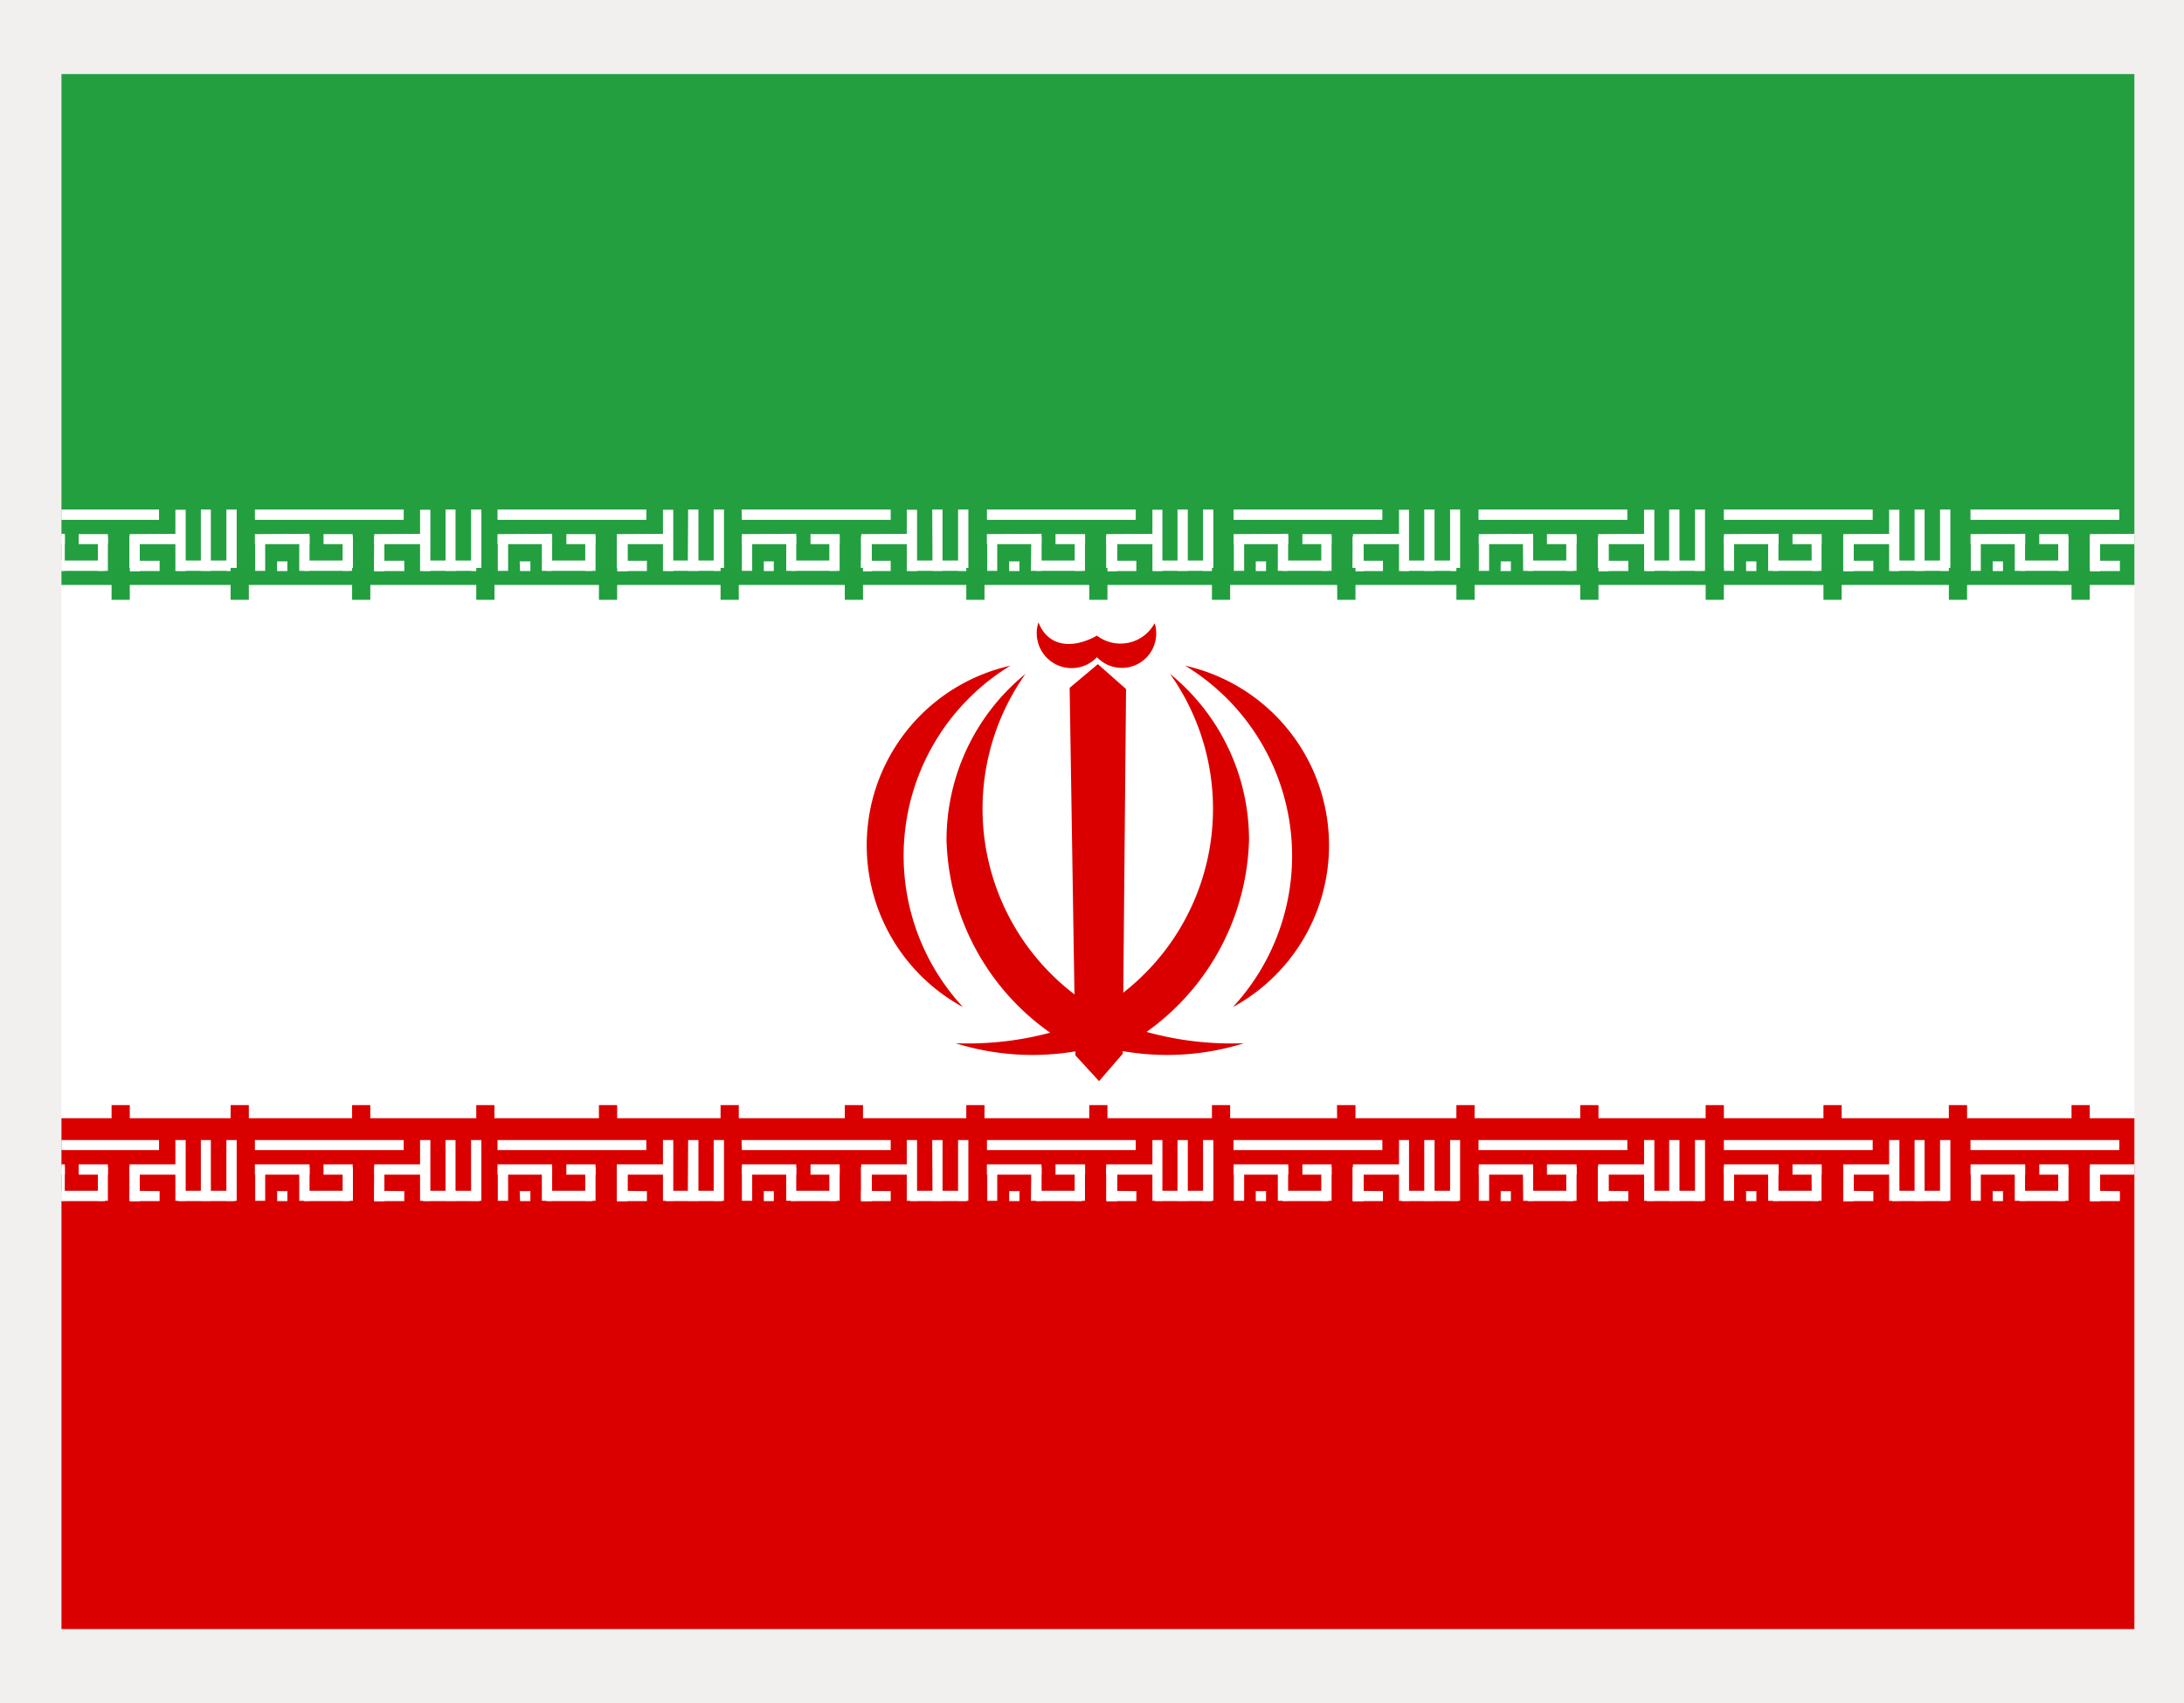 <svg xmlns="http://www.w3.org/2000/svg" xmlns:xlink="http://www.w3.org/1999/xlink" viewBox="0 0 29.5 23">
  <defs>
    <path id="reuse-0" d="M-75.738 14.761h.131v.455h-.135Z" data-name="Path 45"/>
    <path id="reuse-1" d="M-79.046 14.761h.135v.455h-.135Z" data-name="Path 52"/>
    <path id="reuse-2" d="M-72.463 14.761h.139v.455h-.139Z" data-name="Path 59"/>
    <path id="reuse-3" d="M-49.319 14.761h.144v.455h-.144Z" data-name="Path 66"/>
    <path id="reuse-4" d="M-69.166 14.761h.139v.455h-.139Z" data-name="Path 73"/>
    <path id="reuse-5" d="M-65.852 14.761h.139v.455h-.139Z" data-name="Path 80"/>
    <path id="reuse-6" d="M-62.525 14.761h.144v.455h-.144Z" data-name="Path 88"/>
    <path id="reuse-7" d="M-59.212 14.761h.139v.455h-.139Z" data-name="Path 95"/>
    <path id="reuse-8" d="M-55.898 14.761h.135v.455h-.135Z" data-name="Path 102"/>
    <path id="reuse-9" d="M-52.567 14.761h.135v.455h-.135Z" data-name="Path 109"/>
    <path id="reuse-10" d="M-82.393 14.761h.139v.455h-.139Z" data-name="Path 116"/>
    <path id="reuse-11" d="M-75.738 6.246h.131v.463h-.135Z" data-name="Path 123"/>
    <path id="reuse-12" d="M-79.046 6.246h.135v.463h-.135Z" data-name="Path 130"/>
    <path id="reuse-13" d="M-72.463 6.246h.139v.463h-.139Z" data-name="Path 137"/>
    <path id="reuse-14" d="M-49.319 6.246h.144v.463h-.144Z" data-name="Path 144"/>
    <path id="reuse-15" d="M-69.166 6.246h.139v.463h-.139Z" data-name="Path 151"/>
    <path id="reuse-16" d="M-65.852 6.246h.139v.463h-.139Z" data-name="Path 158"/>
    <path id="reuse-17" d="M-62.525 6.246h.144v.463h-.144Z" data-name="Path 165"/>
    <path id="reuse-18" d="M-59.212 6.246h.139v.463h-.139Z" data-name="Path 172"/>
    <path id="reuse-19" d="M-55.898 6.246h.135v.463h-.135Z" data-name="Path 179"/>
    <path id="reuse-20" d="M-52.567 6.246h.135v.463h-.135Z" data-name="Path 186"/>
    <path id="reuse-21" d="M-82.393 6.246h.139v.463h-.139Z" data-name="Path 193"/>
  </defs>
  <defs>
    <clipPath id="a">
      <path fill="rgba(0,0,0,0.7)" d="M-79.969 0h28v21h-28Z" data-name="Path 204"/>
    </clipPath>
  </defs>
  <g fill="#f1f0ee" stroke="#f1f0ee" data-name="Rectangle 85">
    <path stroke="none" d="M0 0h29.5v23H0z"/>
    <path fill="none" d="M.5.5H29v22H.5z"/>
  </g>
  <g fill-rule="evenodd" clip-path="url(#a)" transform="translate(80.799 1)">
    <path fill="#fff" d="M-84.345 0h36.748v21h-36.748Z" data-name="Path 40"/>
    <path fill="#da0000" d="M-84.345 14.101h36.748v6.9h-36.748Z" data-name="Path 41"/>
    <g fill="#fff" data-name="Group 73">
      <path d="M-77.356 14.396h2.01v.135h-2.01Zm.3.689h.139v.135h-.139Zm1.718 0v.135h-.4v-.139Zm.213-.689h.139v.82h-.139Z" data-name="Path 42"/>
      <path d="M-74.321 15.081v.139h-.763v-.139Zm-1.419-.324h.131v.464h-.135Z" data-name="Path 43"/>
      <path d="M-74.436 14.396h.139v.82h-.139Zm-.345 0h.135v.82h-.135Zm-1.837.328v.139h-.738v-.139Zm1.612 0v.139h-.738v-.139Z" data-name="Path 44"/>
      <use xlink:href="#reuse-0" data-name="Path 45"/>
      <use xlink:href="#reuse-0" data-name="Path 46"/>
      <path d="M-75.74 14.761h.131v.455h-.135Zm-1.612 0h.135v.455h-.135Zm1.181 0h.139v.455h-.139Zm-.586 0h.139v.455h-.139Z" data-name="Path 47"/>
      <path d="M-76.076 15.081v.139h-.619v-.139Zm.041-.357v.139h-.394v-.139Z" data-name="Path 48"/>
    </g>
    <g fill="#fff" data-name="Group 74">
      <path d="M-80.661 14.396h2.01v.135h-2.01Zm.3.689h.139v.135h-.144Zm1.718 0v.135h-.4v-.139Zm.213-.689h.139v.82h-.139Z" data-name="Path 49"/>
      <path d="M-77.627 15.081v.139h-.763v-.139Zm-1.419-.324h.135v.464h-.135Z" data-name="Path 50"/>
      <path d="M-77.741 14.396h.139v.82h-.139Zm-.345 0h.135v.82h-.135Zm-1.837.328v.139h-.738v-.139Zm1.612 0v.139h-.738v-.139Z" data-name="Path 51"/>
      <use xlink:href="#reuse-1" data-name="Path 52"/>
      <use xlink:href="#reuse-1" data-name="Path 53"/>
      <path d="M-79.046 14.761h.135v.455h-.135Zm-1.612 0h.135v.455h-.135Zm1.181 0h.135v.455h-.135Zm-.586 0h.139v.455h-.139Z" data-name="Path 54"/>
      <path d="M-79.383 15.081v.139h-.615v-.139Zm.041-.357v.139h-.394v-.139Z" data-name="Path 55"/>
    </g>
    <g fill="#fff" data-name="Group 75">
      <path d="M-74.079 14.396h2.01v.135h-2.01Zm.3.689h.144v.135h-.139Zm1.718 0v.135h-.4v-.139Zm.217-.689h.139v.82h-.139Z" data-name="Path 56"/>
      <path d="M-71.044 15.081v.139h-.763v-.139Zm-1.419-.324h.139v.464h-.139Z" data-name="Path 57"/>
      <path d="M-71.159 14.396h.139v.82h-.139Zm-.345 0h.139v.82h-.144Zm-1.837.328v.139h-.738v-.139Zm1.612 0v.139h-.738v-.139Z" data-name="Path 58"/>
      <use xlink:href="#reuse-2" data-name="Path 59"/>
      <use xlink:href="#reuse-2" data-name="Path 60"/>
      <path d="M-72.463 14.761h.138v.455h-.139Zm-1.612 0h.139v.455h-.139Zm1.181 0h.139v.455h-.139Zm-.586 0h.139v.455h-.139Z" data-name="Path 61"/>
      <path d="M-72.796 15.081v.139h-.623v-.139Zm.041-.357v.139h-.394v-.139Z" data-name="Path 62"/>
    </g>
    <g fill="#fff" data-name="Group 76">
      <path d="M-50.931 14.396h2.01v.135h-2.01Zm.3.689h.139v.135h-.139Zm1.718 0v.135h-.406v-.139Zm.217-.689h.135v.82h-.139Z" data-name="Path 63"/>
      <path d="M-47.896 15.081v.139h-.767v-.139Zm-1.419-.324h.139v.464h-.144Z" data-name="Path 64"/>
      <path d="M-48.006 14.396h.135v.82h-.141Zm-.349 0h.139v.82h-.139Zm-1.837.328v.139h-.738v-.139Zm1.612 0v.139h-.738v-.139Z" data-name="Path 65"/>
      <use xlink:href="#reuse-3" data-name="Path 66"/>
      <use xlink:href="#reuse-3" data-name="Path 67"/>
      <path d="M-49.319 14.761h.144v.455h-.144Zm-1.608 0h.139v.455h-.139Zm1.181 0h.139v.455h-.139Zm-.587 0h.14v.455h-.14Z" data-name="Path 68"/>
      <path d="M-49.646 15.081v.139h-.623v-.139Zm.041-.357v.139h-.394v-.139Z" data-name="Path 69"/>
    </g>
    <g fill="#fff" data-name="Group 77">
      <path d="M-70.782 14.396h2.014v.135h-2.01Zm.3.689h.135v.135h-.135Zm1.714 0v.135h-.4v-.139Zm.217-.689h.139v.82h-.139Z" data-name="Path 70"/>
      <path d="M-67.743 15.081v.139h-.763v-.139Zm-1.423-.324h.139v.464h-.139Z" data-name="Path 71"/>
      <path d="M-67.858 14.396h.139v.82h-.139Zm-.349 0h.139v.82h-.135Zm-1.837.328v.139h-.734v-.139Zm1.612 0v.139h-.734v-.139Z" data-name="Path 72"/>
      <use xlink:href="#reuse-4" data-name="Path 73"/>
      <use xlink:href="#reuse-4" data-name="Path 74"/>
      <path d="M-69.166 14.761h.139v.455h-.139Zm-1.612 0h.139v.455h-.139Zm1.181 0h.139v.455h-.139Zm-.582 0h.135v.455h-.135Z" data-name="Path 75"/>
      <path d="M-69.498 15.081v.139h-.619v-.139Zm.041-.357v.139h-.394v-.139Z" data-name="Path 76"/>
    </g>
    <g fill="#fff" data-name="Group 78">
      <path d="M-67.468 14.396h2.01v.135h-2.01Zm.3.689h.139v.135h-.139Zm1.718 0v.135h-.4v-.139Zm.217-.689h.135v.82h-.135Z" data-name="Path 77"/>
      <path d="M-64.433 15.081v.139h-.763v-.139Zm-1.419-.324h.139v.464h-.139Z" data-name="Path 78"/>
      <path d="M-64.549 14.396h.139v.82h-.139Zm-.345 0h.139v.82h-.139Zm-1.837.328v.139h-.738v-.139Zm1.612 0v.139h-.738v-.139Z" data-name="Path 79"/>
      <use xlink:href="#reuse-5" data-name="Path 80"/>
      <use xlink:href="#reuse-5" data-name="Path 81"/>
      <path d="M-65.852 14.761h.139v.455h-.139Zm-1.612 0h.135v.455h-.135Zm1.181 0h.139v.455h-.139Zm-.586 0h.139v.455h-.144Z" data-name="Path 82"/>
      <path d="M-66.183 15.081v.139h-.623v-.139Zm.041-.357v.139h-.4v-.139Z" data-name="Path 83"/>
    </g>
    <path fill="#239f40" d="M-84.345 0h36.748v6.9h-36.748Z" data-name="Path 84"/>
    <g fill="#fff" data-name="Group 79">
      <path d="M-64.137 14.396h2.01v.135h-2.01Zm.3.689h.139v.135h-.139Zm1.718 0v.135h-.406v-.139Zm.217-.689h.135v.82h-.135Z" data-name="Path 85"/>
      <path d="M-61.102 15.081v.139h-.763v-.139Zm-1.419-.324h.139v.464h-.144Z" data-name="Path 86"/>
      <path d="M-61.212 14.396h.135v.82h-.135Zm-.349 0h.139v.82h-.139Zm-1.837.328v.139h-.738v-.139Zm1.612 0v.139h-.738v-.139Z" data-name="Path 87"/>
      <use xlink:href="#reuse-6" data-name="Path 88"/>
      <use xlink:href="#reuse-6" data-name="Path 89"/>
      <path d="M-62.525 14.761h.144v.455h-.144Zm-1.608 0h.139v.455h-.139Zm1.181 0h.139v.455h-.139Zm-.587 0h.139v.455h-.139Z" data-name="Path 90"/>
      <path d="M-62.854 15.081v.139h-.623v-.139Zm.041-.357v.139h-.394v-.139Z" data-name="Path 91"/>
    </g>
    <g fill="#fff" data-name="Group 80">
      <path d="M-60.828 14.396h2.01v.135h-2.01Zm.3.689h.137v.135h-.139Zm1.723 0v.135h-.406v-.139Zm.213-.689h.139v.82h-.138Z" data-name="Path 92"/>
      <path d="M-57.793 15.081v.139h-.763v-.139Zm-1.419-.324h.139v.464h-.139Z" data-name="Path 93"/>
      <path d="M-57.904 14.396h.135v.82h-.135Zm-.349 0h.139v.82h-.139Zm-1.837.328v.139h-.734v-.139Zm1.612 0v.139h-.734v-.139Z" data-name="Path 94"/>
      <use xlink:href="#reuse-7" data-name="Path 95"/>
      <use xlink:href="#reuse-7" data-name="Path 96"/>
      <path d="M-59.212 14.761h.139v.455h-.139Zm-1.612 0h.139v.455h-.139Zm1.181 0h.139v.455h-.139Zm-.586 0h.139v.455h-.135Z" data-name="Path 97"/>
      <path d="M-59.545 15.081v.139h-.619v-.139Zm.041-.357v.139h-.4v-.139Z" data-name="Path 98"/>
    </g>
    <g fill="#fff" data-name="Group 81">
      <path d="M-57.514 14.396h2.01v.135h-2.01Zm.3.689h.139v.135h-.139Zm1.719 0v.135h-.4v-.139Zm.213-.689h.139v.82h-.139Z" data-name="Path 99"/>
      <path d="M-54.479 15.081v.139h-.763v-.139Zm-1.423-.324h.139v.464h-.139Z" data-name="Path 100"/>
      <path d="M-54.594 14.396h.139v.82h-.139Zm-.344 0h.135v.82h-.135Zm-1.837.328v.139h-.738v-.139Zm1.612 0v.139h-.738v-.139Z" data-name="Path 101"/>
      <use xlink:href="#reuse-8" data-name="Path 102"/>
      <use xlink:href="#reuse-8" data-name="Path 103"/>
      <path d="M-55.899 14.761h.135v.455h-.135Zm-1.616 0h.139v.455h-.139Zm1.185 0h.135v.455h-.132Zm-.586 0h.139v.455h-.139Z" data-name="Path 104"/>
      <path d="M-56.234 15.081v.139h-.619v-.139Zm.041-.357v.139h-.394v-.139Z" data-name="Path 105"/>
    </g>
    <g fill="#fff" data-name="Group 82">
      <path d="M-54.183 14.396h2.01v.135h-2.01Zm.3.689h.139v.135h-.139Zm1.718 0v.135h-.4v-.139Zm.213-.689h.139v.82h-.139Z" data-name="Path 106"/>
      <path d="M-51.148 15.081v.139h-.763v-.139Zm-1.419-.324h.135v.464h-.135Z" data-name="Path 107"/>
      <path d="M-51.262 14.396h.139v.82h-.139Zm-.345 0h.135v.82h-.135Zm-1.837.328v.139h-.738v-.139Zm1.612 0v.139h-.738v-.139Z" data-name="Path 108"/>
      <use xlink:href="#reuse-9" data-name="Path 109"/>
      <use xlink:href="#reuse-9" data-name="Path 110"/>
      <path d="M-52.567 14.761h.135v.455h-.135Zm-1.612 0h.135v.455h-.135Zm1.181 0h.139v.455h-.139Zm-.587 0h.139v.455h-.139Z" data-name="Path 111"/>
      <path d="M-52.903 15.081v.139h-.619v-.139Zm.041-.357v.139h-.392v-.139Z" data-name="Path 112"/>
    </g>
    <g fill="#fff" data-name="Group 83">
      <path d="M-84.008 14.396h2.01v.135h-2.01Zm.3.689h.139v.135h-.139Zm1.723 0v.135h-.406v-.139Zm.213-.689h.139v.82h-.139Z" data-name="Path 113"/>
      <path d="M-80.974 15.081v.139h-.763v-.139Zm-1.419-.324h.139v.464h-.139Z" data-name="Path 114"/>
      <path d="M-81.086 14.396h.135v.82h-.135Zm-.349 0h.139v.82h-.139Zm-1.837.328v.139h-.734v-.139Zm1.612 0v.139h-.734v-.139Z" data-name="Path 115"/>
      <use xlink:href="#reuse-10" data-name="Path 116"/>
      <use xlink:href="#reuse-10" data-name="Path 117"/>
      <path d="M-82.393 14.761h.139v.455h-.139Zm-1.612 0h.139v.455h-.139Zm1.181 0h.139v.455h-.139Zm-.587 0h.139v.455h-.139Z" data-name="Path 118"/>
      <path d="M-82.73 15.081v.139h-.623v-.139Zm.041-.357v.139h-.394v-.139Z" data-name="Path 119"/>
    </g>
    <g fill="#fff" data-name="Group 84">
      <path d="M-77.356 5.881h2.01v.139h-2.01Zm.3.7h.139v.131h-.139Zm1.718-.008v.139h-.4v-.139Zm.213-.689h.139v.828h-.139Z" data-name="Path 120"/>
      <path d="M-74.321 6.57v.139h-.763V6.57Zm-1.419-.324h.131v.463h-.135Z" data-name="Path 121"/>
      <path d="M-74.436 5.881h.139v.828h-.139Zm-.345 0h.135v.828h-.135Zm-1.837.328v.139h-.738v-.135Zm1.612 0v.139h-.738v-.135Z" data-name="Path 122"/>
      <use xlink:href="#reuse-11" data-name="Path 123"/>
      <use xlink:href="#reuse-11" data-name="Path 124"/>
      <path d="M-75.74 6.246h.131v.463h-.135Zm-1.612 0h.135v.463h-.135Zm1.181 0h.139v.463h-.139Zm-.586 0h.139v.463h-.139Z" data-name="Path 125"/>
      <path d="M-76.076 6.57v.139h-.619V6.57Zm.041-.357v.135h-.394v-.135Z" data-name="Path 126"/>
    </g>
    <g fill="#fff" data-name="Group 85">
      <path d="M-80.661 5.881h2.01v.139h-2.01Zm.3.7h.139v.131h-.144Zm1.718-.008v.139h-.4v-.139Zm.213-.689h.139v.828h-.139Z" data-name="Path 127"/>
      <path d="M-77.627 6.57v.139h-.763V6.57Zm-1.419-.324h.135v.463h-.135Z" data-name="Path 128"/>
      <path d="M-77.741 5.881h.139v.828h-.139Zm-.345 0h.135v.828h-.135Zm-1.837.328v.139h-.738v-.135Zm1.612 0v.139h-.738v-.135Z" data-name="Path 129"/>
      <use xlink:href="#reuse-12" data-name="Path 130"/>
      <use xlink:href="#reuse-12" data-name="Path 131"/>
      <path d="M-79.046 6.246h.135v.463h-.135Zm-1.612 0h.135v.463h-.135Zm1.181 0h.135v.463h-.135Zm-.586 0h.139v.463h-.139Z" data-name="Path 132"/>
      <path d="M-79.383 6.57v.139h-.615V6.57Zm.041-.357v.135h-.394v-.135Z" data-name="Path 133"/>
    </g>
    <g fill="#fff" data-name="Group 86">
      <path d="M-74.079 5.881h2.01v.139h-2.01Zm.3.7h.144v.131h-.139Zm1.718-.008v.139h-.4v-.139Zm.217-.689h.139v.828h-.139Z" data-name="Path 134"/>
      <path d="M-71.044 6.57v.139h-.763V6.57Zm-1.419-.324h.139v.463h-.139Z" data-name="Path 135"/>
      <path d="M-71.159 5.881h.139v.828h-.139Zm-.345 0h.139v.828h-.144Zm-1.837.328v.139h-.738v-.135Zm1.612 0v.139h-.738v-.135Z" data-name="Path 136"/>
      <use xlink:href="#reuse-13" data-name="Path 137"/>
      <use xlink:href="#reuse-13" data-name="Path 138"/>
      <path d="M-72.463 6.246h.138v.463h-.139Zm-1.612 0h.139v.463h-.139Zm1.181 0h.139v.463h-.139Zm-.586 0h.139v.463h-.139Z" data-name="Path 139"/>
      <path d="M-72.796 6.57v.139h-.623V6.57Zm.041-.357v.135h-.394v-.135Z" data-name="Path 140"/>
    </g>
    <g fill="#fff" data-name="Group 87">
      <path d="M-50.931 5.881h2.01v.139h-2.01Zm.3.7h.139v.131h-.139Zm1.718-.008v.139h-.406v-.139Zm.217-.689h.135v.828h-.139Z" data-name="Path 141"/>
      <path d="M-47.896 6.57v.139h-.767V6.57Zm-1.419-.324h.139v.463h-.144Z" data-name="Path 142"/>
      <path d="M-48.006 5.881h.135v.828h-.141Zm-.349 0h.139v.828h-.139Zm-1.837.328v.139h-.738v-.135Zm1.612 0v.139h-.738v-.135Z" data-name="Path 143"/>
      <use xlink:href="#reuse-14" data-name="Path 144"/>
      <use xlink:href="#reuse-14" data-name="Path 145"/>
      <path d="M-49.319 6.246h.144v.463h-.144Zm-1.608 0h.139v.463h-.139Zm1.181 0h.139v.463h-.139Zm-.587 0h.14v.463h-.14Z" data-name="Path 146"/>
      <path d="M-49.646 6.57v.139h-.623V6.57Zm.041-.357v.135h-.394v-.135Z" data-name="Path 147"/>
    </g>
    <g fill="#fff" data-name="Group 88">
      <path d="M-70.782 5.881h2.014v.139h-2.01Zm.3.7h.135v.131h-.135Zm1.714-.008v.139h-.4v-.139Zm.217-.689h.139v.828h-.139Z" data-name="Path 148"/>
      <path d="M-67.743 6.57v.139h-.763V6.57Zm-1.423-.324h.139v.463h-.139Z" data-name="Path 149"/>
      <path d="M-67.858 5.881h.139v.828h-.139Zm-.349 0h.139v.828h-.135Zm-1.837.328v.139h-.734v-.135Zm1.612 0v.139h-.734v-.135Z" data-name="Path 150"/>
      <use xlink:href="#reuse-15" data-name="Path 151"/>
      <use xlink:href="#reuse-15" data-name="Path 152"/>
      <path d="M-69.166 6.246h.139v.463h-.139Zm-1.612 0h.139v.463h-.139Zm1.181 0h.139v.463h-.139Zm-.582 0h.135v.463h-.135Z" data-name="Path 153"/>
      <path d="M-69.498 6.57v.139h-.619V6.57Zm.041-.357v.135h-.394v-.135Z" data-name="Path 154"/>
    </g>
    <g fill="#fff" data-name="Group 89">
      <path d="M-67.468 5.881h2.01v.139h-2.01Zm.3.7h.139v.131h-.139Zm1.718-.008v.139h-.4v-.139Zm.217-.689h.135v.828h-.135Z" data-name="Path 155"/>
      <path d="M-64.433 6.57v.139h-.763V6.57Zm-1.419-.324h.139v.463h-.139Z" data-name="Path 156"/>
      <path d="M-64.549 5.881h.139v.828h-.139Zm-.345 0h.139v.828h-.139Zm-1.837.328v.139h-.738v-.135Zm1.612 0v.139h-.738v-.135Z" data-name="Path 157"/>
      <use xlink:href="#reuse-16" data-name="Path 158"/>
      <use xlink:href="#reuse-16" data-name="Path 159"/>
      <path d="M-65.852 6.246h.139v.463h-.139Zm-1.612 0h.135v.463h-.135Zm1.181 0h.139v.463h-.139Zm-.586 0h.139v.463h-.144Z" data-name="Path 160"/>
      <path d="M-66.183 6.57v.139h-.623V6.57Zm.041-.357v.135h-.4v-.135Z" data-name="Path 161"/>
    </g>
    <g fill="#fff" data-name="Group 90">
      <path d="M-64.137 5.881h2.01v.139h-2.01Zm.3.7h.139v.131h-.139Zm1.718-.008v.139h-.406v-.139Zm.217-.689h.135v.828h-.135Z" data-name="Path 162"/>
      <path d="M-61.102 6.57v.139h-.763V6.57Zm-1.419-.324h.139v.463h-.144Z" data-name="Path 163"/>
      <path d="M-61.212 5.881h.135v.828h-.135Zm-.349 0h.139v.828h-.139Zm-1.837.328v.139h-.738v-.135Zm1.612 0v.139h-.738v-.135Z" data-name="Path 164"/>
      <use xlink:href="#reuse-17" data-name="Path 165"/>
      <use xlink:href="#reuse-17" data-name="Path 166"/>
      <path d="M-62.525 6.246h.144v.463h-.144Zm-1.608 0h.139v.463h-.139Zm1.181 0h.139v.463h-.139Zm-.587 0h.139v.463h-.139Z" data-name="Path 167"/>
      <path d="M-62.854 6.57v.139h-.623V6.57Zm.041-.357v.135h-.394v-.135Z" data-name="Path 168"/>
    </g>
    <g fill="#fff" data-name="Group 91">
      <path d="M-60.828 5.881h2.01v.139h-2.01Zm.3.7h.137v.131h-.139Zm1.723-.008v.139h-.406v-.139Zm.213-.689h.139v.828h-.138Z" data-name="Path 169"/>
      <path d="M-57.793 6.57v.139h-.763V6.57Zm-1.419-.324h.139v.463h-.139Z" data-name="Path 170"/>
      <path d="M-57.904 5.881h.135v.828h-.135Zm-.349 0h.139v.828h-.139Zm-1.837.328v.139h-.734v-.135Zm1.612 0v.139h-.734v-.135Z" data-name="Path 171"/>
      <use xlink:href="#reuse-18" data-name="Path 172"/>
      <use xlink:href="#reuse-18" data-name="Path 173"/>
      <path d="M-59.212 6.246h.139v.463h-.139Zm-1.612 0h.139v.463h-.139Zm1.181 0h.139v.463h-.139Zm-.586 0h.139v.463h-.135Z" data-name="Path 174"/>
      <path d="M-59.545 6.57v.139h-.619V6.57Zm.041-.357v.135h-.4v-.135Z" data-name="Path 175"/>
    </g>
    <g fill="#fff" data-name="Group 92">
      <path d="M-57.514 5.881h2.01v.139h-2.01Zm.3.7h.139v.131h-.139Zm1.719-.008v.139h-.4v-.139Zm.213-.689h.139v.828h-.139Z" data-name="Path 176"/>
      <path d="M-54.479 6.57v.139h-.763V6.57Zm-1.423-.324h.139v.463h-.139Z" data-name="Path 177"/>
      <path d="M-54.594 5.881h.139v.828h-.139Zm-.344 0h.135v.828h-.135Zm-1.837.328v.139h-.738v-.135Zm1.612 0v.139h-.738v-.135Z" data-name="Path 178"/>
      <use xlink:href="#reuse-19" data-name="Path 179"/>
      <use xlink:href="#reuse-19" data-name="Path 180"/>
      <path d="M-55.899 6.246h.135v.463h-.135Zm-1.616 0h.139v.463h-.139Zm1.185 0h.135v.463h-.132Zm-.586 0h.139v.463h-.139Z" data-name="Path 181"/>
      <path d="M-56.234 6.57v.139h-.619V6.57Zm.041-.357v.135h-.394v-.135Z" data-name="Path 182"/>
    </g>
    <g fill="#fff" data-name="Group 93">
      <path d="M-54.183 5.881h2.01v.139h-2.01Zm.3.7h.139v.131h-.139Zm1.718-.008v.139h-.4v-.139Zm.213-.689h.139v.828h-.139Z" data-name="Path 183"/>
      <path d="M-51.148 6.57v.139h-.763V6.57Zm-1.419-.324h.135v.463h-.135Z" data-name="Path 184"/>
      <path d="M-51.262 5.881h.139v.828h-.139Zm-.345 0h.135v.828h-.135Zm-1.837.328v.139h-.738v-.135Zm1.612 0v.139h-.738v-.135Z" data-name="Path 185"/>
      <use xlink:href="#reuse-20" data-name="Path 186"/>
      <use xlink:href="#reuse-20" data-name="Path 187"/>
      <path d="M-52.567 6.246h.135v.463h-.135Zm-1.612 0h.135v.463h-.135Zm1.181 0h.139v.463h-.139Zm-.587 0h.139v.463h-.139Z" data-name="Path 188"/>
      <path d="M-52.903 6.57v.139h-.619V6.57Zm.041-.357v.135h-.392v-.135Z" data-name="Path 189"/>
    </g>
    <g fill="#fff" data-name="Group 94">
      <path d="M-84.008 5.881h2.01v.139h-2.01Zm.3.7h.139v.131h-.139Zm1.723-.008v.139h-.406v-.139Zm.213-.689h.139v.828h-.139Z" data-name="Path 190"/>
      <path d="M-80.974 6.57v.139h-.763V6.57Zm-1.419-.324h.139v.463h-.139Z" data-name="Path 191"/>
      <path d="M-81.086 5.881h.135v.828h-.135Zm-.349 0h.139v.828h-.139Zm-1.837.328v.139h-.734v-.135Zm1.612 0v.139h-.734v-.135Z" data-name="Path 192"/>
      <use xlink:href="#reuse-21" data-name="Path 193"/>
      <use xlink:href="#reuse-21" data-name="Path 194"/>
      <path d="M-82.393 6.246h.139v.463h-.139Zm-1.612 0h.139v.463h-.139Zm1.181 0h.139v.463h-.139Zm-.587 0h.139v.463h-.139Z" data-name="Path 195"/>
      <path d="M-82.73 6.57v.139h-.623V6.57Zm.041-.357v.135h-.394v-.135Z" data-name="Path 196"/>
    </g>
    <path fill="#d90000" d="M-79.292 13.924h.246v.431h-.246Zm6.583 0h.246v.431h-.246Zm-11.636 0h.246v.431h-.246Zm3.343 0h.246v.431h-.246Zm3.318 0h.246v.431h-.246Zm1.641 0h.246v.431h-.246Zm1.677 0h.246v.431h-.246Zm3.3 0h.246v.431h-.246Zm8.326 0h.25v.431h-.246Zm-6.648 0h.246v.431h-.246Zm1.641 0h.246v.431h-.246Zm1.661 0h.246v.431h-.246Zm1.657 0h.246v.431h-.246Zm13.256 0h.246v.431h-.246Zm-9.954 0h.246v.431h-.246Zm1.673 0h.246v.431h-.246Zm1.694 0h.246v.431h-.246Zm1.591 0h.246v.431h-.246Zm1.694 0h.246v.431h-.246Zm1.657 0h.246v.431h-.246Zm4.909 0h.246v.431h-.246Zm-1.591 0h.246v.431h-.246Zm-33.176 0h.246v.431h-.246Z" data-name="Path 197"/>
    <path fill="#239e3f" d="M-79.292 6.669h.246V7.1h-.246Zm6.583 0h.246V7.1h-.246Zm-11.636 0h.246V7.1h-.246Zm3.343 0h.246V7.1h-.246Zm3.318 0h.246V7.1h-.246Zm1.641 0h.246V7.1h-.246Zm1.677 0h.246V7.1h-.246Zm3.3 0h.246V7.1h-.246Zm8.326 0h.25V7.1h-.246Zm-6.648 0h.246V7.1h-.246Zm1.641 0h.246V7.1h-.246Zm1.661 0h.246V7.1h-.246Zm1.657 0h.246V7.1h-.246Zm13.256 0h.246V7.1h-.246Zm-9.954 0h.246V7.1h-.246Zm1.673 0h.246V7.1h-.246Zm1.694 0h.246V7.1h-.246Zm1.591 0h.246V7.1h-.246Zm1.694 0h.246V7.1h-.246Zm1.657 0h.246V7.1h-.246Zm4.909 0h.246V7.1h-.246Zm-1.591 0h.246V7.1h-.246Zm-33.176 0h.246V7.1h-.246Z" data-name="Path 198"/>
    <g fill="#da0000" data-name="Group 95">
      <path d="M-64.995 8.1a3.15 3.15 0 0 1-.644 4.315c-.972.73-.369.763-.34.886a3.291 3.291 0 0 0 2.051-2.953A2.893 2.893 0 0 0-64.995 8.1Z" data-name="Path 199"/>
      <path d="M-64.79 7.99a3.006 3.006 0 0 1 .644 4.61 2.486 2.486 0 0 0-.644-4.61Zm-2.362 0a3.006 3.006 0 0 0-.64 4.61 2.486 2.486 0 0 1 .64-4.61Z" data-name="Path 200"/>
      <path d="M-66.947 8.1a3.15 3.15 0 0 0 .644 4.315c.968.73.369.763.34.886a3.291 3.291 0 0 1-2.051-2.953A2.893 2.893 0 0 1-66.947 8.1Z" data-name="Path 201"/>
      <path d="M-63.994 13.088a4.3 4.3 0 0 1-1.948-.381c.094.185.172.3.267.48a3.479 3.479 0 0 0 1.682-.1Zm-3.9 0a4.3 4.3 0 0 0 1.948-.381c-.094.185-.172.3-.267.48a3.479 3.479 0 0 1-1.682-.1Zm1.12-5.689c.123.328.447.377.792.185a.524.524 0 0 0 .779-.168.464.464 0 0 1-.779.459.471.471 0 0 1-.788-.476Z" data-name="Path 202"/>
      <path d="m-65.954 13.6.32-.369.045-4.926-.381-.336-.381.32.078 4.963Z" data-name="Path 203"/>
    </g>
  </g>
</svg>
